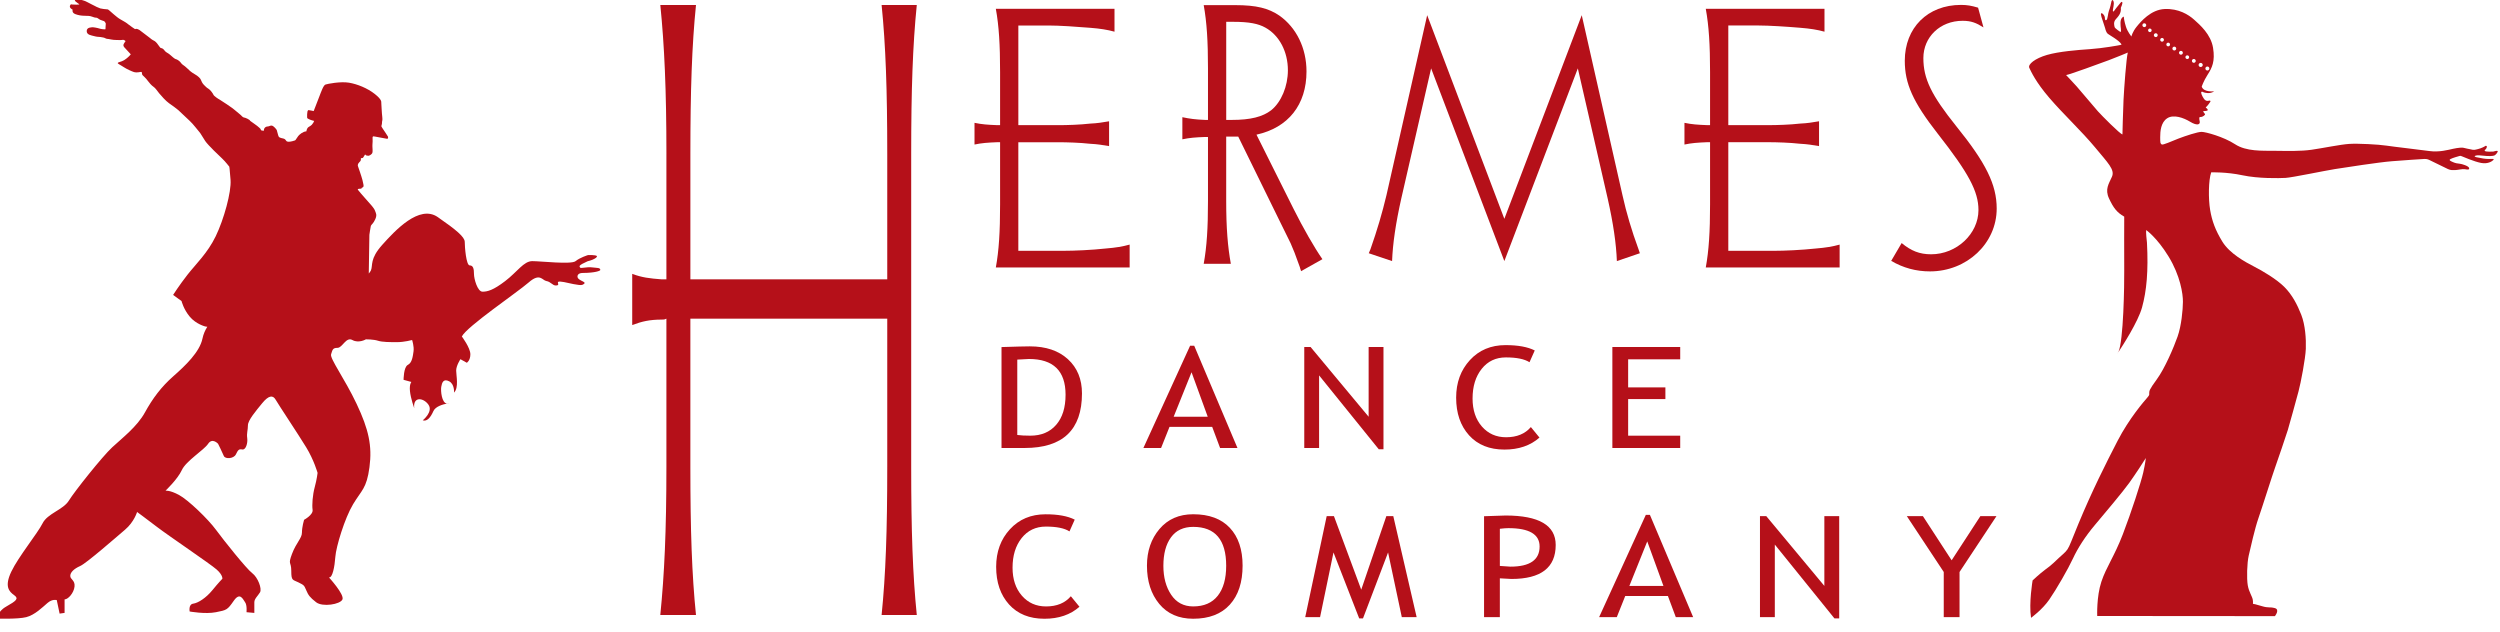 <?xml version="1.0" encoding="utf-8"?>
<!-- Generator: Adobe Illustrator 19.2.1, SVG Export Plug-In . SVG Version: 6.00 Build 0)  -->
<svg version="1.1" id="Layer_1" xmlns="http://www.w3.org/2000/svg" xmlns:xlink="http://www.w3.org/1999/xlink" x="0px" y="0px"
	 viewBox="0 0 190 48" style="enable-background:new 0 0 190 48;" xml:space="preserve">
<style type="text/css">
	.Drop_x0020_Shadow{fill:none;}
	.Outer_x0020_Glow_x0020_5_x0020_pt{fill:none;}
	.Blue_x0020_Neon{fill:none;stroke:#8AACDA;stroke-width:7;stroke-linecap:round;stroke-linejoin:round;}
	.Chrome_x0020_Highlight{fill:url(#SVGID_1_);stroke:#FFFFFF;stroke-width:0.363;stroke-miterlimit:1;}
	.Jive_GS{fill:#FFDD00;}
	.Alyssa_GS{fill:#A6D0E4;}
	.st0{fill:#B51019;}
	.st1{fill-rule:evenodd;clip-rule:evenodd;fill:#B51019;}
</style>
<linearGradient id="SVGID_1_" gradientUnits="userSpaceOnUse" x1="0" y1="0" x2="4.489659e-11" y2="-1">
	<stop  offset="0" style="stop-color:#656565"/>
	<stop  offset="0.618" style="stop-color:#1B1B1B"/>
	<stop  offset="0.629" style="stop-color:#545454"/>
	<stop  offset="0.983" style="stop-color:#3E3E3E"/>
</linearGradient>
<g>
	<g>
		<g>
			<path class="st0" d="M160.99,26.77c-0.022,0.044-0.044,0.08-0.068,0.102C160.921,26.872,160.947,26.835,160.99,26.77z"/>
			<path class="st0" d="M159.216,11.191c0.985,1.191,1.527,1.7,1.294,2.236c-0.233,0.536-0.558,0.948-0.222,1.662
				c0.336,0.714,0.591,1.056,1.153,1.375c0,0-0.011,3.038,0,4.105c0.01,1.012-0.048,5.388-0.451,6.201
				c0.3-0.453,1.503-2.305,1.805-3.407c0.347-1.262,0.487-2.74,0.374-4.922c-0.022-0.206-0.087-0.758-0.06-0.958
				c0,0,0.807,0.552,1.7,2.009c0.894,1.457,1.099,2.848,1.093,3.449c-0.005,0.601-0.113,1.809-0.406,2.637
				c-0.292,0.828-0.969,2.421-1.581,3.254c-0.612,0.834-0.558,0.883-0.574,1.024c-0.016,0.141,0.065,0.119-0.157,0.374
				c-0.222,0.254-1.359,1.554-2.247,3.27c-0.888,1.717-1.955,3.839-2.984,6.324c-1.029,2.485-0.531,1.646-1.895,2.967
				c-0.444,0.422-0.601,0.406-1.581,1.321c0,0-0.292,1.706-0.119,2.843c0,0,0.85-0.612,1.386-1.386
				c0.536-0.774,1.435-2.333,1.798-3.119c0.363-0.785,0.937-1.684,1.668-2.55c0.731-0.866,2.16-2.567,2.615-3.206
				c0.455-0.639,1.142-1.684,1.256-1.885c0,0-0.027,0.357-0.195,1.1c-0.168,0.742-0.899,2.994-1.549,4.689
				c-0.65,1.695-1.262,2.491-1.635,3.617c-0.374,1.126-0.314,2.599-0.314,2.599l13.504,0.011c0,0,0.406-0.504-0.011-0.612
				c-0.417-0.108-0.455,0.011-0.975-0.146c-0.52-0.157-0.623-0.173-0.666-0.173c-0.043,0,0.011-0.043-0.027-0.303
				c-0.038-0.26-0.298-0.601-0.384-1.11c-0.087-0.509-0.06-1.684,0.075-2.269c0.135-0.585,0.466-2.058,0.731-2.816
				c0.266-0.758,1.105-3.417,1.273-3.871c0.168-0.455,0.855-2.496,0.964-2.843c0.108-0.347,0.65-2.323,0.818-2.951
				c0.168-0.628,0.525-2.48,0.552-3.227c0.027-0.747-0.043-1.809-0.347-2.583c-0.303-0.775-0.693-1.522-1.283-2.112
				c-0.59-0.59-1.63-1.207-2.307-1.554c-0.677-0.347-1.851-0.991-2.398-1.879c-0.547-0.888-0.796-1.592-0.937-2.42
				c-0.141-0.828-0.13-2.269,0.081-2.859c0,0,1.153-0.038,2.372,0.222c1.218,0.26,2.789,0.227,3.282,0.2
				c0.493-0.027,2.999-0.552,3.752-0.671c0.752-0.119,3.39-0.525,4.315-0.595c0.926-0.071,2.274-0.168,2.48-0.174
				c0.206-0.005,0.314,0.043,0.482,0.13c0.168,0.086,1.094,0.541,1.31,0.639c0.217,0.098,0.352,0.081,0.558,0.076
				c0.206-0.006,0.536-0.098,0.731-0.065c0.195,0.033,0.352,0.059,0.319-0.092c-0.033-0.152-0.558-0.314-0.715-0.325
				c-0.157-0.011-0.336-0.043-0.504-0.119c-0.168-0.076-0.363-0.146-0.195-0.238c0.168-0.092,0.606-0.206,0.671-0.228
				c0.065-0.022,0.081-0.022,0.168,0.011c0.087,0.033,0.942,0.411,1.484,0.514c0.541,0.103,0.861-0.146,0.931-0.222
				c0.07-0.075,0-0.081-0.054-0.081s-0.455,0.016-0.715-0.033c-0.26-0.049-0.422-0.087-0.487-0.092
				c-0.065-0.006-0.222-0.07-0.146-0.103c0.076-0.033,0.163-0.076,0.607-0.022c0.444,0.054,0.774,0.033,0.883-0.017
				c0.108-0.049,0.308-0.303,0.227-0.341c-0.081-0.038-0.265,0.049-0.325,0.049c-0.06,0-0.58,0.033-0.639-0.054
				c-0.016-0.054-0.022-0.059,0.038-0.097c0.059-0.038,0.114-0.146,0.119-0.217c0.006-0.07-0.081-0.092-0.124-0.054
				c-0.043,0.038-0.298,0.173-0.558,0.233c-0.26,0.06-0.287,0.087-0.585,0.011c0,0-0.406-0.076-0.498-0.108
				c-0.092-0.033-0.406-0.011-0.785,0.07c-0.379,0.081-1.061,0.281-1.83,0.173c-0.769-0.108-2.664-0.319-3.26-0.411
				c-0.595-0.092-2.155-0.173-2.821-0.13c-0.666,0.043-2.025,0.325-2.859,0.444c-0.834,0.119-1.787,0.092-2.778,0.081
				c-0.991-0.011-2.182,0.06-3.043-0.503c-0.861-0.563-2.231-0.937-2.54-0.937c-0.309,0-1.213,0.303-1.744,0.504
				c-0.53,0.2-1.202,0.525-1.294,0.449c-0.092-0.076-0.108-0.087-0.108-0.542c0-0.455,0.048-1.132,0.536-1.446
				c0.487-0.314,1.251-0.033,1.749,0.271c0.498,0.303,0.769,0.227,0.72-0.027c-0.049-0.255-0.065-0.347,0.076-0.341
				c0.14,0.005,0.362-0.152,0.325-0.222c-0.038-0.07-0.216-0.227-0.092-0.227c0.124,0,0.347-0.016,0.298-0.108
				c-0.049-0.092-0.07-0.092-0.114-0.124c-0.043-0.033-0.054-0.038,0.022-0.103c0.076-0.065,0.255-0.309,0.292-0.374
				c0.038-0.065-0.022-0.098-0.097-0.081c-0.076,0.016-0.244,0.07-0.396-0.152c-0.151-0.222-0.238-0.455-0.19-0.504
				c0.049-0.049,0.065-0.027,0.146,0.011c0.081,0.038,0.52,0.168,0.828-0.07c0,0-0.779,0.108-0.947-0.347
				c0,0,0.125-0.406,0.455-0.921c0.33-0.514,0.574-1.007,0.406-2.036c-0.168-1.029-1.002-1.744-1.435-2.134
				c-0.433-0.39-1.186-0.855-2.236-0.812c-1.051,0.043-1.819,0.953-2.139,1.348c-0.319,0.395-0.396,0.742-0.396,0.742
				s-0.292-0.363-0.411-0.736c-0.119-0.374-0.168-0.688-0.162-0.774c0,0-0.244,0.038-0.255,0.455
				c-0.011,0.417,0.092,0.574,0.005,0.72c0,0-0.428-0.281-0.45-0.379c-0.022-0.097-0.114-0.363,0.076-0.585
				c0.19-0.222,0.439-0.444,0.396-0.888c0,0,0.157-0.33,0.108-0.417c-0.049-0.087-0.135,0.043-0.168,0.081
				c-0.033,0.038-0.211,0.249-0.303,0.374c-0.092,0.124-0.227,0.352-0.244,0.2c-0.016-0.152,0.13-0.504,0.049-0.726
				c-0.081-0.222-0.167,0.005-0.167,0.054c0,0.049-0.103,0.476-0.179,0.661c-0.076,0.184-0.087,0.639-0.19,0.704
				c-0.103,0.065-0.119-0.06-0.119-0.157c0-0.098-0.065-0.233-0.168-0.319c-0.103-0.087-0.179-0.049-0.092,0.244
				c0.086,0.293,0.249,0.726,0.276,0.845c0.027,0.119,0.092,0.341,0.201,0.433c0.108,0.092,0.839,0.477,1.04,0.796
				c0,0,0.038,0.027-0.065,0.054c-0.103,0.027-1.37,0.255-2.328,0.319c-0.959,0.065-2.356,0.179-3.259,0.439
				c-0.905,0.26-1.479,0.715-1.348,0.985c0.13,0.271,0.476,1.061,1.527,2.285C156.806,8.668,158.23,10,159.216,11.191z
				 M167.609,5.207c0-0.084,0.068-0.152,0.152-0.152c0.084,0,0.151,0.068,0.151,0.152c0,0.084-0.068,0.152-0.151,0.152
				C167.676,5.359,167.609,5.291,167.609,5.207z M167.094,4.937c0-0.087,0.07-0.157,0.157-0.157c0.087,0,0.157,0.07,0.157,0.157
				c0,0.087-0.07,0.157-0.157,0.157C167.164,5.094,167.094,5.024,167.094,4.937z M166.585,4.628c0-0.081,0.065-0.146,0.146-0.146
				c0.081,0,0.146,0.065,0.146,0.146c0,0.081-0.066,0.146-0.146,0.146C166.651,4.774,166.585,4.709,166.585,4.628z M166.093,4.347
				c0-0.078,0.063-0.141,0.141-0.141c0.078,0,0.141,0.063,0.141,0.141c0,0.078-0.063,0.141-0.141,0.141
				C166.155,4.487,166.093,4.424,166.093,4.347z M165.605,4.011c0-0.081,0.065-0.146,0.146-0.146c0.081,0,0.146,0.065,0.146,0.146
				c0,0.081-0.065,0.146-0.146,0.146C165.671,4.157,165.605,4.092,165.605,4.011z M165.102,3.691c0-0.081,0.065-0.146,0.146-0.146
				c0.081,0,0.146,0.065,0.146,0.146c0,0.081-0.065,0.146-0.146,0.146C165.167,3.837,165.102,3.772,165.102,3.691z M164.642,3.383
				c0-0.078,0.063-0.141,0.141-0.141c0.078,0,0.141,0.063,0.141,0.141c0,0.078-0.063,0.141-0.141,0.141
				C164.705,3.524,164.642,3.461,164.642,3.383z M164.176,3.025c0-0.078,0.063-0.141,0.141-0.141c0.077,0,0.141,0.063,0.141,0.141
				c0,0.078-0.063,0.141-0.141,0.141C164.239,3.166,164.176,3.103,164.176,3.025z M163.694,2.673c0-0.081,0.065-0.146,0.146-0.146
				c0.081,0,0.146,0.065,0.146,0.146c0,0.081-0.065,0.146-0.146,0.146C163.759,2.82,163.694,2.754,163.694,2.673z M163.255,2.305
				c0-0.075,0.061-0.136,0.135-0.136c0.075,0,0.135,0.061,0.135,0.136c0,0.075-0.061,0.135-0.135,0.135
				C163.316,2.441,163.255,2.38,163.255,2.305z M162.822,1.915c0-0.081,0.065-0.146,0.146-0.146c0.081,0,0.146,0.065,0.146,0.146
				c0,0.081-0.066,0.146-0.146,0.146C162.888,2.061,162.822,1.996,162.822,1.915z M159.438,8.456
				c-0.27-0.303-1.305-1.543-1.613-1.89c-0.309-0.346-0.802-0.861-0.802-0.861c0.255-0.033,2.61-0.893,3.249-1.132
				c0.639-0.238,1.44-0.579,1.44-0.579c-0.113,0.444-0.281,2.708-0.324,3.59c-0.043,0.883-0.082,2.631-0.082,2.631
				C161.138,10.205,159.708,8.76,159.438,8.456z"/>
		</g>
		<g>
			<g>
				<path class="st0" d="M50.648,11.706c0-4.862-0.155-8.27-0.464-11.328h2.712c-0.311,3.058-0.427,6.466-0.427,11.328v9.524h14.962
					v-9.524c0-4.862-0.118-8.27-0.429-11.328h2.674c-0.31,3.058-0.425,6.466-0.425,11.328v23.773c0,4.865,0.115,8.2,0.425,11.259
					h-2.674c0.311-3.059,0.429-6.393,0.429-11.259V24.219H52.468v11.261c0,4.865,0.116,8.2,0.427,11.259h-2.712
					c0.309-3.059,0.464-6.393,0.464-11.259V24.219c-0.155,0.07-0.155,0.07-0.349,0.07c-0.93,0-1.511,0.138-2.249,0.414v-3.89
					c0.738,0.279,1.318,0.347,2.249,0.418c0.194,0,0.194,0,0.349,0V11.706z"/>
				<path class="st0" d="M80.84,19.061c0.827,0,2.124-0.058,3.214-0.176c0.738-0.06,1.267-0.147,1.799-0.296v1.741h-10.17
					c0.237-1.299,0.324-2.714,0.324-4.777v-4.744c-0.087,0-0.087,0-0.236,0c-0.706,0.029-1.148,0.058-1.708,0.176V9.335
					c0.56,0.118,1.002,0.148,1.708,0.176c0.149,0,0.149,0,0.236,0V5.474c0-2.066-0.087-3.509-0.324-4.805h9.019v1.739
					c-0.531-0.147-1.09-0.236-1.826-0.294c-1.063-0.089-2.388-0.176-3.184-0.176h-2.298v7.574H80.4h0.087
					c0.562,0,1.591-0.028,2.357-0.118c0.591-0.028,0.914-0.088,1.446-0.176v1.885c-0.531-0.086-0.855-0.146-1.446-0.176
					c-0.766-0.087-1.795-0.116-2.357-0.116H80.4h-3.007v8.252H80.84z"/>
				<path class="st0" d="M93.193,9.114V1.658h0.529c1.24,0,1.918,0.146,2.446,0.441c1.064,0.59,1.712,1.829,1.712,3.243
					c0,1.207-0.501,2.415-1.268,3.035c-0.65,0.501-1.564,0.737-3.006,0.737C93.458,9.114,93.369,9.114,93.193,9.114z M94.106,10.382
					l3.125,6.368c0.293,0.588,0.648,1.325,0.856,1.739c0.266,0.616,0.293,0.676,0.707,1.827c0,0.059,0.058,0.146,0.088,0.293
					l1.622-0.911c-0.618-0.885-1.474-2.389-2.182-3.802l-2.83-5.661c2.416-0.531,3.802-2.271,3.802-4.805
					c0-1.768-0.766-3.331-2.063-4.246c-0.826-0.559-1.74-0.794-3.361-0.794h-2.388c0.235,1.296,0.325,2.74,0.325,4.805v3.918
					c-0.09,0-0.09,0-0.238,0c-0.706-0.028-1.15-0.087-1.709-0.206v1.681c0.559-0.118,1.002-0.149,1.709-0.177
					c0.147,0,0.147,0,0.238,0v4.865c0,2.062-0.09,3.478-0.325,4.774h2.062c-0.236-1.297-0.353-2.712-0.353-4.774v-4.894h0.147h0.146
					c0.088,0,0.235,0,0.414,0H94.106z"/>
				<path class="st0" d="M123.306,14.826c0.298,1.348,0.699,2.695,1.223,4.124l0.1,0.296l-1.747,0.596
					c-0.049-1.322-0.273-2.861-0.697-4.749l-2.27-9.897l-5.585,14.646l-5.565-14.646l-2.269,9.897
					c-0.424,1.888-0.647,3.426-0.698,4.749l-1.772-0.596l0.126-0.296c0.523-1.484,0.898-2.776,1.221-4.124l3.092-13.672
					l5.865,15.477l5.883-15.477L123.306,14.826z"/>
				<path class="st0" d="M134.798,19.062c0.824,0,2.124-0.059,3.214-0.176c0.738-0.06,1.268-0.148,1.8-0.296v1.739h-10.173
					c0.236-1.297,0.326-2.712,0.326-4.774v-4.747c-0.09,0-0.09,0-0.237,0c-0.708,0.03-1.149,0.059-1.709,0.177v-1.65
					c0.559,0.118,1.001,0.147,1.709,0.175c0.147,0,0.147,0,0.237,0V5.474c0-2.065-0.09-3.508-0.326-4.805h9.022v1.739
					c-0.533-0.148-1.092-0.237-1.828-0.296c-1.063-0.089-2.387-0.175-3.184-0.175h-2.298v7.573h3.005h0.09
					c0.558,0,1.59-0.028,2.357-0.118c0.589-0.028,0.914-0.086,1.444-0.176v1.886c-0.531-0.088-0.855-0.146-1.444-0.177
					c-0.767-0.088-1.799-0.118-2.357-0.118h-0.09h-3.005v8.254H134.798z"/>
				<path class="st0" d="M150.744,2.083c-0.559-0.353-0.943-0.502-1.588-0.502c-1.712,0-2.98,1.239-2.98,2.831
					c0,1.561,0.59,2.799,2.506,5.188c2.239,2.771,3.067,4.421,3.067,6.249c0,2.654-2.269,4.777-5.07,4.777
					c-1.063,0-2.034-0.265-2.948-0.799l0.794-1.355c0.709,0.59,1.357,0.854,2.241,0.854c1.946,0,3.597-1.561,3.597-3.361
					c0-1.413-0.738-2.799-3.096-5.806c-1.888-2.415-2.503-3.803-2.503-5.542c0-2.504,1.735-4.244,4.271-4.244
					c0.474,0,0.794,0.061,1.299,0.209L150.744,2.083z"/>
			</g>
			<path class="st0" d="M78.201,27.283c1.854,0,2.782,0.906,2.782,2.717c0,0.976-0.238,1.739-0.715,2.287
				c-0.476,0.55-1.132,0.824-1.966,0.824c-0.393,0-0.723-0.017-0.989-0.053V27.33C77.793,27.299,78.09,27.283,78.201,27.283z
				 M82.23,29.902c0-1.083-0.356-1.951-1.067-2.602c-0.712-0.651-1.678-0.977-2.897-0.977c-0.314,0-1.031,0.018-2.151,0.054v7.67
				h1.758C80.777,34.047,82.23,32.665,82.23,29.902z"/>
			<path class="st0" d="M91.788,31.673h-2.59l1.359-3.382L91.788,31.673z M94.047,34.047l-3.287-7.771h-0.312l-3.55,7.771h1.344
				l0.641-1.607h3.243l0.601,1.607H94.047z"/>
			<path class="st0" d="M104.785,34.143l-4.534-5.613v5.517h-1.127v-7.676h0.479l4.413,5.302v-5.302h1.128v7.772H104.785z"/>
			<path class="st0" d="M116.641,26.635l-0.399,0.895c-0.38-0.244-0.979-0.367-1.795-0.367c-0.765,0-1.378,0.291-1.84,0.872
				c-0.462,0.582-0.692,1.331-0.692,2.252c0,0.876,0.237,1.586,0.71,2.129c0.475,0.543,1.085,0.815,1.836,0.815
				c0.816,0,1.444-0.258,1.885-0.774l0.654,0.799c-0.69,0.608-1.578,0.912-2.664,0.912c-1.137,0-2.034-0.362-2.688-1.085
				c-0.653-0.724-0.981-1.677-0.981-2.861c0-1.145,0.349-2.096,1.046-2.855c0.697-0.758,1.598-1.138,2.704-1.138
				C115.366,26.228,116.106,26.364,116.641,26.635z"/>
			<path class="st0" d="M123.739,27.307v2.135h2.831v0.888h-2.831v2.782h3.957v0.936h-5.156v-7.676h5.156v0.936H123.739z"/>
			<path class="st0" d="M81.679,39.492l-0.399,0.895c-0.38-0.245-0.978-0.367-1.795-0.367c-0.764,0-1.378,0.292-1.839,0.872
				c-0.462,0.582-0.692,1.331-0.692,2.252c0,0.876,0.237,1.587,0.71,2.13c0.474,0.543,1.085,0.815,1.836,0.815
				c0.816,0,1.444-0.258,1.885-0.775l0.655,0.8c-0.69,0.607-1.577,0.911-2.663,0.911c-1.138,0-2.034-0.362-2.688-1.085
				c-0.653-0.724-0.981-1.677-0.981-2.86c0-1.145,0.349-2.097,1.046-2.855s1.599-1.139,2.704-1.139
				C80.403,39.084,81.144,39.22,81.679,39.492z"/>
			<path class="st0" d="M88.996,40.837c0.385-0.529,0.948-0.794,1.689-0.794c1.671,0,2.505,0.985,2.505,2.957
				c0,0.979-0.214,1.739-0.641,2.279c-0.428,0.54-1.049,0.809-1.864,0.809c-0.721,0-1.278-0.294-1.674-0.883
				c-0.396-0.589-0.594-1.324-0.594-2.204C88.417,42.088,88.609,41.367,88.996,40.837z M88.101,45.895
				c0.622,0.752,1.483,1.129,2.583,1.129c1.206,0,2.134-0.357,2.782-1.069c0.647-0.713,0.971-1.701,0.971-2.964
				c0-1.227-0.323-2.185-0.968-2.874c-0.645-0.688-1.574-1.034-2.785-1.034c-1.077,0-1.931,0.374-2.565,1.123
				c-0.633,0.749-0.95,1.677-0.95,2.784C87.169,44.174,87.48,45.142,88.101,45.895z"/>
			<path class="st0" d="M106.537,46.903l-1.043-4.917L103.587,47h-0.288l-1.954-5.014l-1.02,4.917h-1.128l1.631-7.676h0.552
				l2.074,5.589l1.908-5.589h0.528l1.775,7.676H106.537z"/>
			<path class="st0" d="M114.639,40.139c1.581,0,2.371,0.466,2.371,1.395c0,1.021-0.74,1.531-2.22,1.531
				c-0.029,0-0.296-0.018-0.801-0.054v-2.824C114.264,40.155,114.48,40.139,114.639,40.139z M114.87,44.001
				c2.242,0,3.363-0.861,3.363-2.584c0-1.492-1.27-2.238-3.809-2.238c-0.188,0-0.732,0.018-1.636,0.054v7.67h1.2v-2.95
				C114.442,43.985,114.735,44.001,114.87,44.001z"/>
			<path class="st0" d="M126.421,44.529h-2.589l1.359-3.382L126.421,44.529z M128.68,46.903l-3.286-7.771h-0.312l-3.549,7.771h1.343
				l0.642-1.607h3.243l0.6,1.607H128.68z"/>
			<path class="st0" d="M139.419,47l-4.533-5.613v5.516h-1.128v-7.676h0.48l4.413,5.302v-5.302h1.128V47H139.419z"/>
			<path class="st0" d="M148.925,43.471v3.433h-1.2v-3.433l-2.806-4.243h1.223l2.182,3.355l2.183-3.355h1.223L148.925,43.471z"/>
		</g>
		<g>
			<path class="st1" d="M34.132,30.649c0,0-0.062,0.007-0.157,0.025C34.022,30.679,34.075,30.672,34.132,30.649z"/>
			<path class="st1" d="M44.3,20.744c0.92-0.004,1.315-0.16,1.321-0.222c0.017-0.191-0.264-0.152-0.623-0.201
				c-0.399-0.055-0.863,0.105-0.914,0.013c-0.061-0.111-0.14-0.157,0.575-0.479c0.544-0.124,0.921-0.4,0.576-0.446
				c-0.31-0.042-0.551-0.022-0.551-0.022s-0.614,0.189-0.938,0.459c-0.324,0.27-2.647,0-3.295,0c-0.648,0-1.134,0.81-2.052,1.512
				c-0.918,0.702-1.351,0.81-1.729,0.81c-0.378,0-0.648-0.972-0.648-1.35c0-0.378-0.054-0.648-0.324-0.648
				c-0.27,0-0.377-1.404-0.377-1.783c0-0.378-0.648-0.918-2.053-1.89c-1.404-0.972-3.241,1.026-4.213,2.106
				c-0.972,1.08-0.702,1.566-0.864,1.945c-0.029,0.068-0.088,0.15-0.164,0.241l0.046-2.941c0,0,0.083-0.585,0.111-0.68
				c0.028-0.095,0.196-0.177,0.34-0.514c0.144-0.337,0.046-0.442-0.024-0.641c-0.07-0.2-0.334-0.48-0.631-0.811
				c-0.298-0.331-0.662-0.759-0.67-0.78c-0.008-0.02-0.004-0.055-0.004-0.055s0.033-0.009,0.054-0.013
				c0.021-0.003,0.101-0.016,0.17-0.014c0.069,0.002,0.032-0.014,0.072-0.059c0.04-0.045,0.01-0.019,0.043-0.024
				c0.033-0.005,0.067-0.041,0.09-0.083c0.023-0.043-0.007-0.205-0.078-0.491c-0.071-0.285-0.352-1.083-0.352-1.083
				s-0.003-0.073,0.014-0.127c0.017-0.054,0.138-0.185,0.186-0.24c0.047-0.055,0.032-0.207,0.032-0.207s0.097-0.011,0.134-0.021
				c0.037-0.01,0.079-0.099,0.104-0.132c0.025-0.034,0.082-0.134,0.082-0.134s-0.001-0.008,0.055,0.047
				c0.056,0.056,0.102,0.027,0.175,0.05c0.073,0.023,0.275-0.101,0.322-0.212c0.047-0.11-0.005-0.459,0.006-0.602
				c0.012-0.144,0.027-0.424,0.012-0.517c-0.015-0.092,0.037-0.143,0.037-0.143s0.119,0.02,0.144,0.016
				c0.025-0.004,0.848,0.167,0.926,0.171c0.078,0.005,0.084-0.121,0.059-0.173c-0.025-0.052-0.306-0.467-0.397-0.604
				c-0.09-0.136-0.105-0.172-0.099-0.191c0.006-0.018,0.059-0.224,0.046-0.278c-0.013-0.054,0.058-0.151,0.021-0.407
				c-0.036-0.257-0.068-0.995-0.075-1.071c-0.008-0.076,0.07-0.235-0.49-0.679c-0.56-0.444-1.332-0.756-1.968-0.862
				c-0.636-0.106-1.62,0.085-1.783,0.141c-0.163,0.056-0.329,0.555-0.482,0.945c-0.153,0.39-0.415,1.072-0.415,1.072
				s-0.361-0.08-0.394-0.075c-0.034,0.005-0.061,0.049-0.078,0.103c-0.017,0.054-0.041,0.367-0.027,0.455
				c0.014,0.088,0.057,0.09,0.183,0.152c0.126,0.062,0.353,0.112,0.353,0.112l-0.067,0.144c0,0-0.071,0.097-0.114,0.151
				c-0.043,0.054-0.115,0.087-0.248,0.173c-0.133,0.085-0.167,0.327-0.167,0.327c-0.244,0.004-0.514,0.232-0.611,0.35
				c-0.097,0.119-0.199,0.319-0.243,0.335c-0.045,0.016-0.326,0.112-0.495,0.104c-0.169-0.008-0.175-0.075-0.191-0.09
				c-0.015-0.015-0.007-0.016-0.075-0.091c-0.068-0.075-0.288-0.083-0.359-0.124c-0.071-0.04-0.075-0.014-0.126-0.088
				c-0.05-0.074-0.115-0.429-0.148-0.497C21,9.817,20.798,9.57,20.665,9.548c-0.133-0.022-0.188,0.06-0.325,0.064
				c-0.137,0.005-0.219,0.082-0.261,0.17c-0.042,0.088,0,0.138-0.02,0.145c-0.02,0.008-0.086,0.001-0.142-0.003
				c-0.056-0.004-0.102-0.048-0.105-0.091c-0.003-0.043-0.029-0.047-0.107-0.129C19.628,9.622,19.489,9.528,19.3,9.39
				c-0.189-0.137-0.285-0.203-0.285-0.203c-0.024-0.099-0.395-0.256-0.463-0.254c-0.069,0.002-0.18-0.104-0.294-0.224L17.814,8.34
				c-0.04-0.063-1.098-0.772-1.152-0.789c-0.054-0.017-0.403-0.254-0.439-0.347c-0.036-0.093-0.236-0.38-0.387-0.463
				c-0.151-0.084-0.211-0.174-0.332-0.284c-0.12-0.11-0.21-0.31-0.241-0.399c-0.031-0.089-0.189-0.267-0.471-0.424
				c-0.283-0.157-0.442-0.321-0.57-0.447c-0.127-0.126-0.209-0.178-0.33-0.266c-0.121-0.088-0.1-0.117-0.208-0.225
				c-0.107-0.108-0.249-0.188-0.306-0.196c-0.057-0.008-0.087-0.034-0.214-0.13c-0.127-0.096-0.244-0.237-0.428-0.341
				c-0.184-0.104-0.207-0.165-0.291-0.263c-0.084-0.099-0.194-0.111-0.234-0.122c-0.04-0.011-0.14-0.176-0.274-0.348
				c-0.135-0.172-0.253-0.213-0.328-0.253c-0.075-0.04-0.086-0.055-0.239-0.177c-0.153-0.122-0.528-0.402-0.66-0.502
				c-0.132-0.1-0.114-0.094-0.238-0.147c-0.124-0.053-0.207-0.002-0.207-0.002S9.856,1.945,9.75,1.85
				C9.645,1.755,9.44,1.628,9.148,1.468c-0.292-0.16-0.765-0.623-0.842-0.675C8.229,0.741,8.224,0.708,8.138,0.709
				C8.052,0.709,7.688,0.664,7.624,0.64C7.56,0.615,7.444,0.565,7.352,0.528C7.261,0.491,7.088,0.381,6.946,0.322
				C6.803,0.262,6.51,0.068,6.306,0.027C6.102-0.013,5.92-0.131,5.863-0.139C5.805-0.147,5.741-0.145,5.71-0.097
				C5.679-0.05,5.667,0.038,5.743,0.112C5.82,0.186,6.035,0.324,6.035,0.324s-0.004,0.001-0.04,0.019
				C5.959,0.362,5.575,0.35,5.501,0.344C5.427,0.339,5.366,0.279,5.315,0.447C5.264,0.614,5.519,0.732,5.519,0.732
				C5.463,0.999,5.68,1.068,5.905,1.131C6.13,1.195,6.402,1.203,6.54,1.203c0.137,0,0.242,0.009,0.308,0.02
				c0.066,0.011,0.217,0.069,0.317,0.1c0.1,0.031,0.181,0.006,0.245,0.051C7.473,1.42,7.516,1.452,7.596,1.495
				c0.08,0.043,0.286,0.096,0.324,0.116C7.957,1.631,7.985,1.7,8.023,1.746C8.06,1.791,8.021,1.922,8.023,2.047
				c0.002,0.124-0.011,0.178-0.011,0.178C7.946,2.239,7.689,2.216,7.543,2.166c-0.145-0.05-0.477-0.105-0.526-0.093
				C6.967,2.085,6.593,2.058,6.59,2.36c-0.004,0.302,0.361,0.326,0.56,0.384C7.348,2.803,7.498,2.8,7.633,2.813
				C7.769,2.826,7.952,2.87,8.009,2.909c0.058,0.038,0.176,0.054,0.254,0.058c0.078,0.005,0.27,0.073,0.6,0.073
				c0.331-0.001,0.278,0.016,0.383-0.001c0.105-0.017,0.13-0.021,0.186,0.005C9.488,3.07,9.544,3.125,9.544,3.125
				S9.42,3.291,9.387,3.382c-0.033,0.091,0.035,0.192,0.09,0.244C9.533,3.677,9.94,4.129,9.94,4.129s-0.017,0.029-0.117,0.13
				c-0.1,0.102-0.337,0.316-0.553,0.393C9.055,4.729,8.962,4.744,8.952,4.784c-0.011,0.04,0.03,0.051,0.098,0.101
				c0.068,0.049,0.217,0.12,0.386,0.235c0.169,0.115,0.582,0.308,0.758,0.361c0.176,0.054,0.455-0.007,0.509-0.016
				c0.055-0.009,0.073,0.027,0.073,0.027s0.022,0.139,0.027,0.168c0.005,0.029,0.067,0.097,0.161,0.176
				c0.094,0.079,0.212,0.229,0.289,0.332c0.077,0.104,0.253,0.321,0.411,0.425c0.158,0.104,0.277,0.308,0.431,0.495
				c0.154,0.186,0.506,0.586,0.752,0.758c0.246,0.172,0.552,0.39,0.706,0.524c0.155,0.135,0.589,0.569,0.859,0.81
				c0.27,0.241,0.638,0.746,0.741,0.854c0.103,0.108,0.23,0.368,0.449,0.69c0.219,0.322,1.064,1.121,1.285,1.327
				c0.222,0.206,0.54,0.615,0.54,0.615s0.028,0.09,0.096,1.008c0.068,0.918-0.505,2.995-1.127,4.28
				c-0.622,1.285-1.52,2.124-2.142,2.919c-0.622,0.795-1.097,1.541-1.097,1.541l0.641,0.466c0,0,0.15,0.621,0.627,1.19
				c0.477,0.569,1.175,0.742,1.175,0.742l0.157,0.023c-0.162,0.254-0.295,0.546-0.369,0.898c-0.216,1.026-1.296,2.052-2.215,2.862
				c-0.918,0.81-1.566,1.675-2.16,2.754c-0.594,1.081-1.729,1.945-2.485,2.647c-0.755,0.702-2.862,3.349-3.294,4.051
				c-0.432,0.702-1.621,0.972-1.998,1.728c-0.378,0.756-1.837,2.539-2.377,3.673c-0.54,1.135-0.162,1.512,0.216,1.783
				c0.378,0.27,0.162,0.432-0.594,0.864c-0.756,0.432-0.648,0.918-0.648,0.918s1.512,0.054,2.16-0.108
				c0.648-0.162,1.242-0.756,1.62-1.08c0.378-0.324,0.702-0.217,0.702-0.217l0.216,1.027l0.378-0.054v-1.026
				c0.27,0,0.702-0.486,0.756-0.972c0.054-0.486-0.324-0.54-0.324-0.811c0-0.27,0.27-0.54,0.756-0.756
				c0.486-0.216,2.701-2.16,3.403-2.755c0.702-0.594,0.918-1.35,0.918-1.35s0.594,0.432,1.512,1.134
				c0.918,0.702,4.051,2.809,4.537,3.241c0.486,0.432,0.432,0.702,0.432,0.702s-0.27,0.27-0.756,0.865
				c-0.486,0.594-1.08,0.972-1.458,1.026c-0.378,0.054-0.27,0.595-0.27,0.595s1.188,0.216,1.998,0.054
				c0.81-0.162,0.864-0.162,1.35-0.864c0.486-0.703,0.703-0.108,0.864,0.108c0.162,0.216,0.108,0.756,0.108,0.756l0.595,0.054
				c0,0,0-0.54,0-0.81c0-0.27,0.27-0.486,0.432-0.756c0.162-0.27-0.162-1.134-0.594-1.458c-0.433-0.324-2.16-2.485-2.755-3.295
				c-0.594-0.81-2.106-2.269-2.809-2.646c-0.702-0.378-1.026-0.324-1.026-0.324s0.918-0.864,1.242-1.567
				c0.324-0.702,1.674-1.512,1.998-1.998c0.324-0.487,0.756,0,0.756,0s0.324,0.648,0.433,0.918c0.108,0.27,0.756,0.216,0.918-0.108
				c0.162-0.324,0.216-0.432,0.486-0.378c0.27,0.054,0.432-0.486,0.378-0.865c-0.054-0.378,0.054-0.594,0.054-0.973
				c0-0.378,0.595-1.08,1.081-1.674c0.486-0.594,0.81-0.648,1.026-0.27c0.216,0.379,1.729,2.647,2.322,3.619
				c0.594,0.973,0.865,1.944,0.865,1.944s-0.055,0.487-0.217,1.08c-0.162,0.595-0.216,1.351-0.162,1.729
				c0.054,0.378-0.648,0.756-0.648,0.756s-0.162,0.54-0.162,0.973c0,0.431-0.432,0.756-0.756,1.62
				c-0.324,0.864-0.054,0.54-0.054,1.297c0,0.756,0.108,0.648,0.541,0.864c0.432,0.216,0.432,0.216,0.594,0.595
				c0.162,0.378,0.27,0.54,0.756,0.918c0.486,0.378,1.836,0.162,1.998-0.216c0.162-0.378-1.026-1.674-1.026-1.674
				c0.27,0.054,0.432-0.81,0.486-1.566c0.054-0.757,0.702-2.917,1.35-3.997c0.648-1.08,1.027-1.188,1.243-2.809
				c0.215-1.62-0.054-2.863-0.972-4.807c-0.919-1.944-2.053-3.456-1.944-3.781c0.108-0.324,0.108-0.486,0.486-0.486
				c0.378,0,0.648-0.864,1.134-0.594c0.486,0.27,1.026-0.054,1.026-0.054s0.594,0,0.918,0.108c0.324,0.107,0.919,0.107,1.459,0.107
				c0.54,0,1.134-0.162,1.134-0.162s0.162,0.486,0.108,0.865c-0.055,0.378-0.108,0.864-0.433,1.026
				c-0.324,0.162-0.324,1.134-0.324,1.134l0.594,0.162c0,0-0.162,0.161-0.108,0.701c0.054,0.541,0.324,1.297,0.324,1.297
				c-0.108-0.918,0.702-0.81,1.081-0.27c0.378,0.54-0.433,1.188-0.433,1.188c0.324,0.108,0.595-0.215,0.81-0.702
				c0.162-0.364,0.747-0.516,1.031-0.569c-0.403-0.042-0.485-0.978-0.436-1.267c0.054-0.324,0.162-0.648,0.594-0.432
				c0.433,0.215,0.379,0.864,0.379,0.864c0.378-0.379,0.162-1.297,0.162-1.674c0-0.379,0.324-0.865,0.324-0.865l0.486,0.271
				c0,0,0.269-0.162,0.269-0.648c0-0.486-0.648-1.35-0.648-1.35c0.379-0.757,4.213-3.349,5.078-4.105
				c0.864-0.756,1.026-0.162,1.35-0.108c0.324,0.053,0.472,0.335,0.696,0.337c0.541,0.006-0.275-0.424,0.643-0.258
				c0.256,0.046,1.201,0.295,1.393,0.208c0.537-0.242-0.369-0.265-0.372-0.632C43.89,20.962,43.905,20.745,44.3,20.744z"/>
		</g>
	</g>
</g>
</svg>
